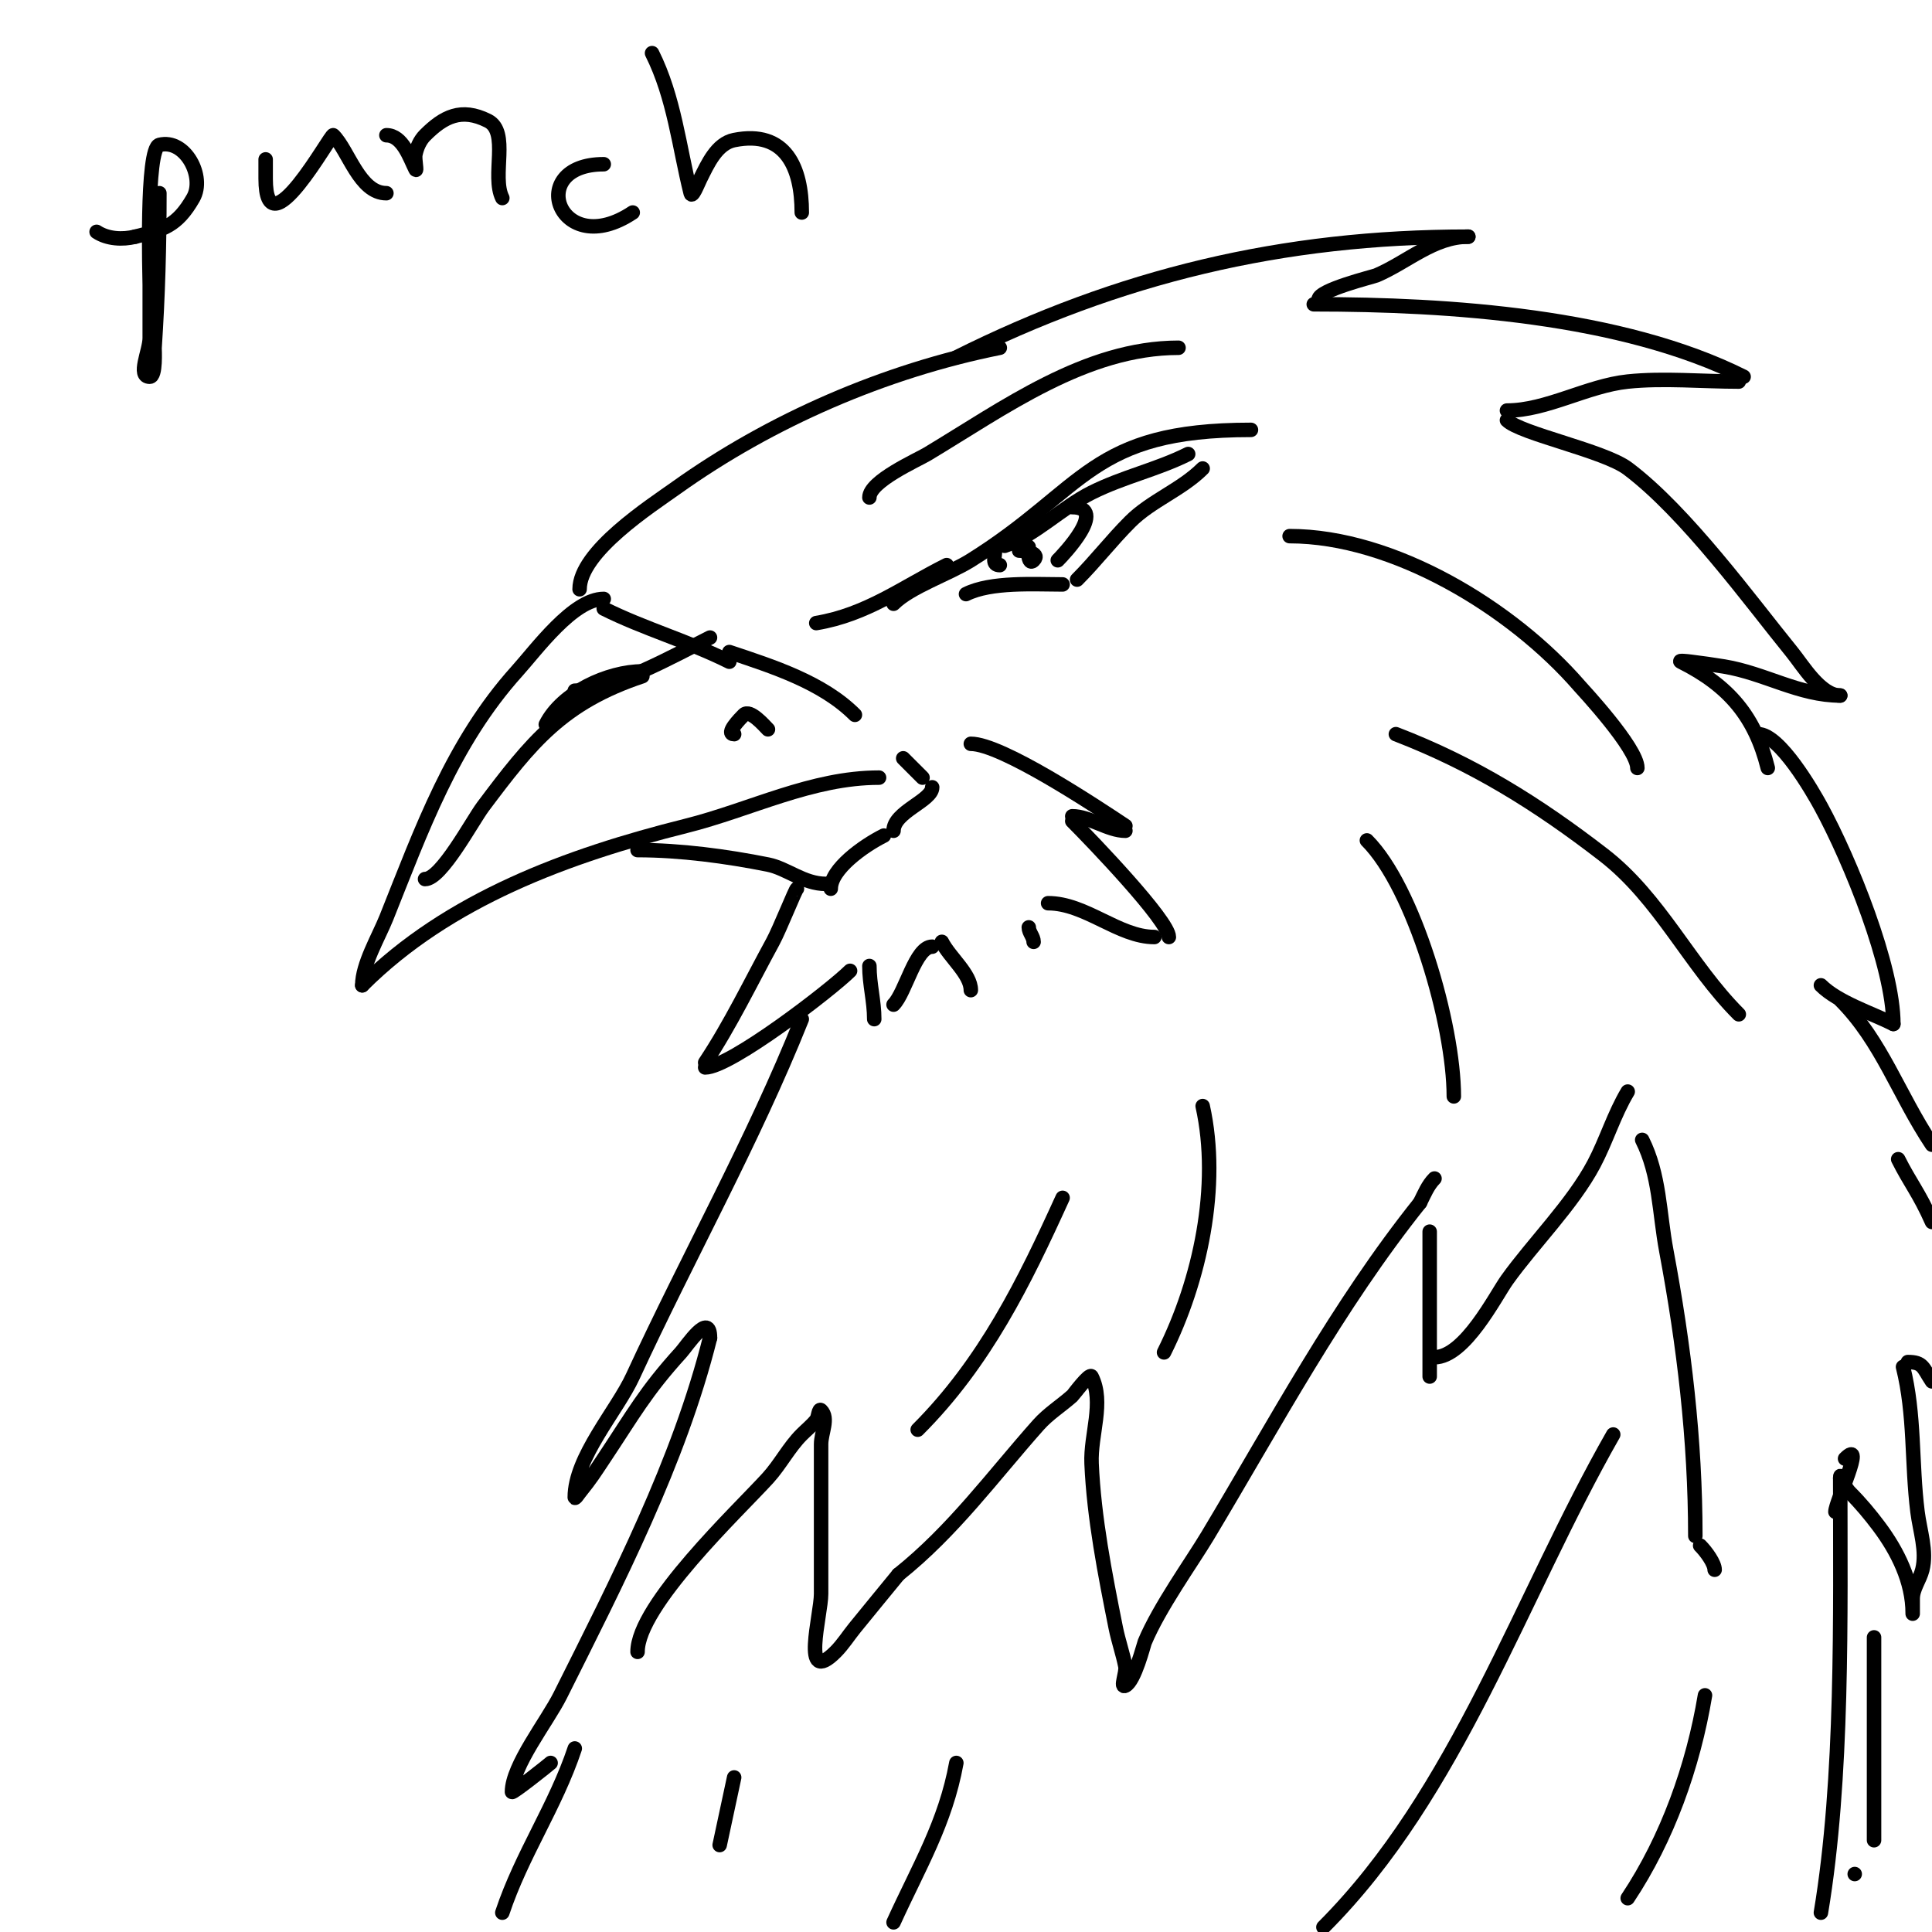 <svg viewBox='0 0 400 400' version='1.1' xmlns='http://www.w3.org/2000/svg' xmlns:xlink='http://www.w3.org/1999/xlink'><g fill='none' stroke='#000000' stroke-width='3' stroke-linecap='round' stroke-linejoin='round'><path d='M125,124c-6.321,0 -13.946,10.496 -18,15c-13.342,14.825 -19.728,32.82 -27,51c-1.581,3.952 -5,9.681 -5,14'/><path d='M75,204c17.79,-17.79 42.605,-26.901 67,-33c13.377,-3.344 26.013,-10 40,-10'/><path d='M182,161'/><path d='M132,176c8.859,0 18.439,1.288 27,3c3.979,0.796 7.354,4 12,4'/><path d='M172,184c0,-4.061 6.728,-8.864 11,-11'/><path d='M120,122c0,-7.776 14.761,-17.258 20,-21c19.597,-13.998 43.248,-24.25 67,-29'/><path d='M198,74c33.645,-16.822 67.4,-25 106,-25'/><path d='M304,49c-7.16,0 -12.545,5.234 -19,8c-0.723,0.31 -12,3.039 -12,5'/><path d='M272,63c28.035,0 63.7,2.35 89,15'/><path d='M360,79c-7.483,0 -15.618,-0.777 -23,0c-8.391,0.883 -16.815,6 -25,6'/><path d='M312,87c2.79,2.79 20.09,6.318 25,10c12.101,9.076 25.588,27.676 34,38c2.211,2.714 5.913,9 10,9'/><path d='M381,144c-8.503,0 -15.567,-4.595 -24,-6c-2.325,-0.387 -4.661,-0.708 -7,-1c-0.662,-0.083 -2.596,-0.298 -2,0c10.01,5.005 15.358,11.431 18,22'/><path d='M165,184c-0.253,0 -3.579,8.395 -5,11c-4.527,8.299 -8.858,17.288 -14,25'/><path d='M146,221c5.205,0 26.186,-16.186 30,-20'/><path d='M180,200c0,3.804 1,7.224 1,11'/><path d='M185,208c2.507,-2.507 4.514,-12 8,-12'/><path d='M195,195c1.594,3.187 6,6.663 6,10'/><path d='M201,154c6.366,0 25.682,12.788 32,17'/><path d='M233,172c-3.588,0 -7.416,-3 -11,-3'/><path d='M222,170c3.931,3.931 20,20.65 20,24'/><path d='M239,194c-7.381,0 -14.221,-7 -22,-7'/><path d='M213,192c0,1.054 1,1.946 1,3'/><path d='M88,182c3.391,0 9.765,-12.02 12,-15c9.997,-13.33 16.459,-21.486 33,-27'/><path d='M131,141'/><path d='M125,126c8.38,4.19 17.557,6.778 26,11'/><path d='M151,135c9.093,3.031 19.293,6.293 26,13'/><path d='M187,157c1.333,1.333 2.667,2.667 4,4'/><path d='M169,129c10.477,-1.746 17.799,-7.4 27,-12'/><path d='M185,125c3.519,-3.519 11.363,-6.102 16,-9c23.89,-14.931 24.627,-27 58,-27'/><path d='M208,113c6.096,-2.032 11.939,-7.969 18,-11c6.6,-3.3 13.552,-4.776 20,-8'/><path d='M200,123c5.2,-2.6 14.14,-2 20,-2'/><path d='M223,120c3.791,-3.791 7.072,-8.072 11,-12c4.346,-4.346 10.614,-6.614 15,-11'/><path d='M206,114c0,1.411 -0.671,3 1,3'/><path d='M222,105c7.534,0 -1.96,9.96 -3,11'/><path d='M213,114c0,-3.198 -0.642,3.642 1,2c1.631,-1.631 -2.416,-2 -3,-2'/><path d='M166,211c-10.096,25.239 -23.557,49.206 -35,74c-3.256,7.055 -12,16.728 -12,25c0,0.471 0.706,-0.632 1,-1c2.481,-3.101 2.97,-3.955 5,-7c6.115,-9.173 8.573,-13.83 16,-22c1.221,-1.343 6,-8.672 6,-3'/><path d='M147,277c-6.399,25.596 -19.217,50.434 -31,74c-2.703,5.406 -10,14.579 -10,20c0,0.407 7.662,-5.662 8,-6'/><path d='M364,152c4.475,0 11.321,11.922 13,15c6.059,11.108 15,33.116 15,45'/><path d='M392,212c-4.495,-2.248 -11.497,-4.497 -15,-8'/><path d='M381,207c8.599,8.599 12.033,19.55 19,30'/><path d='M119,362c-4.008,12.023 -10.979,21.938 -15,34'/><path d='M394,283c2.49,9.962 1.733,19.866 3,30c0.498,3.983 1.974,8.106 1,12c-0.511,2.045 -2,3.892 -2,6c0,1 0,4 0,3c0,-6.554 -3.124,-12.832 -7,-18c-1.844,-2.459 -3.827,-4.827 -6,-7c-1.533,-1.533 -2,-4.507 -2,-3'/><path d='M381,306c0,28.544 0.656,62.064 -4,90'/><path d='M132,342c0,-9.639 20.888,-29.277 27,-36c2.557,-2.812 4.313,-6.313 7,-9c1,-1 2.117,-1.896 3,-3c0.466,-0.582 0.473,-2.527 1,-2c1.65,1.65 0,4.667 0,7c0,10.333 0,20.667 0,31c0,4.368 -4.298,19.298 3,12c1.509,-1.509 2.654,-3.343 4,-5c2.987,-3.677 6,-7.333 9,-11'/><path d='M186,326c11.425,-9.14 19.444,-20.249 29,-31c2.042,-2.297 4.703,-3.958 7,-6c0.239,-0.212 3.596,-4.808 4,-4c2.683,5.367 -0.261,12.006 0,18c0.49,11.278 2.784,22.92 5,34c0.539,2.695 1.461,5.305 2,8c0.261,1.307 -1.193,4.596 0,4c1.93,-0.965 3.794,-8.507 4,-9c3.004,-7.209 9.716,-16.526 13,-22c14.025,-23.375 26.923,-47.654 44,-69'/><path d='M294,249c0.869,-1.738 1.626,-3.626 3,-5'/><path d='M296,255c0,10 0,20 0,30'/><path d='M297,281c6.268,0 12.66,-12.724 15,-16c5.389,-7.545 13.601,-15.69 18,-24c2.582,-4.876 4.161,-10.269 7,-15'/><path d='M340,236c3.652,7.305 3.508,15.04 5,23c3.661,19.528 6,39.15 6,59'/><path d='M352,320c1.279,1.279 3,3.689 3,5'/><path d='M382,302c4.441,-4.441 -2,9.056 -2,11'/><path d='M380,313'/><path d='M113,150c3.292,-6.583 12.879,-11 20,-11'/><path d='M180,103c0,-3.372 9.916,-7.749 12,-9c15.847,-9.508 32.791,-22 52,-22'/><path d='M267,111c21.451,0 46.015,14.864 60,31c0.482,0.557 12,12.872 12,17'/><path d='M289,152c16.077,6.183 29.264,14.386 43,25c11.675,9.021 17.796,22.796 28,33'/><path d='M283,174c9.718,9.718 18,38.065 18,53'/><path d='M249,229c3.675,16.539 -0.543,36.086 -8,51'/><path d='M220,248c-7.931,17.448 -16.048,34.048 -30,48'/><path d='M185,172c0,-3.916 8,-6.23 8,-9'/><path d='M33,40c0,10.744 -0.285,21.279 -1,32c-0.021,0.308 0.338,6 -1,6c-2.667,0 0,-5.333 0,-8c0,-3.667 0,-7.333 0,-11c0,-1.404 -0.845,-28.289 2,-29c5.384,-1.346 9.502,6.621 7,11c-3.368,5.894 -6.283,6.571 -12,8'/><path d='M28,49c-2.607,0.652 -5.764,0.491 -8,-1'/><path d='M55,33c0,1.333 0,2.667 0,4c0,15.626 13.553,-9.447 14,-9c3.176,3.176 5.419,12 11,12'/><path d='M80,28c3.336,0 4.84,4.681 6,7c0.447,0.894 -0.196,-2.019 0,-3c0.292,-1.462 0.946,-2.946 2,-4c3.834,-3.834 7.479,-5.76 13,-3c4.561,2.28 0.709,11.419 3,16'/><path d='M125,34c-16.479,0 -9.265,20.177 6,10'/><path d='M135,11c4.599,9.198 5.596,19.383 8,29c0.291,1.166 1.463,-1.925 2,-3c1.503,-3.005 3.379,-7.276 7,-8c10.698,-2.14 14,5.78 14,15'/><path d='M119,143c7.607,0 20.91,-7.455 28,-11'/><path d='M152,152c-1.91,0 1.21,-3.21 2,-4c1.255,-1.255 4.247,2.247 5,3'/><path d='M152,368l-3,14'/><path d='M198,365c-2.265,12.459 -7.783,21.523 -13,33'/><path d='M334,297c-19.145,33.504 -32.216,74.216 -60,102'/><path d='M353,351c-2.44,14.641 -7.754,29.631 -16,42'/><path d='M388,339c0,14 0,28 0,42'/><path d='M384,388l0,0'/><path d='M395,282c3.197,0 3.107,1.16 5,4'/><path d='M393,240c2.46,4.92 4.29,6.903 7,13'/></g>
</svg>